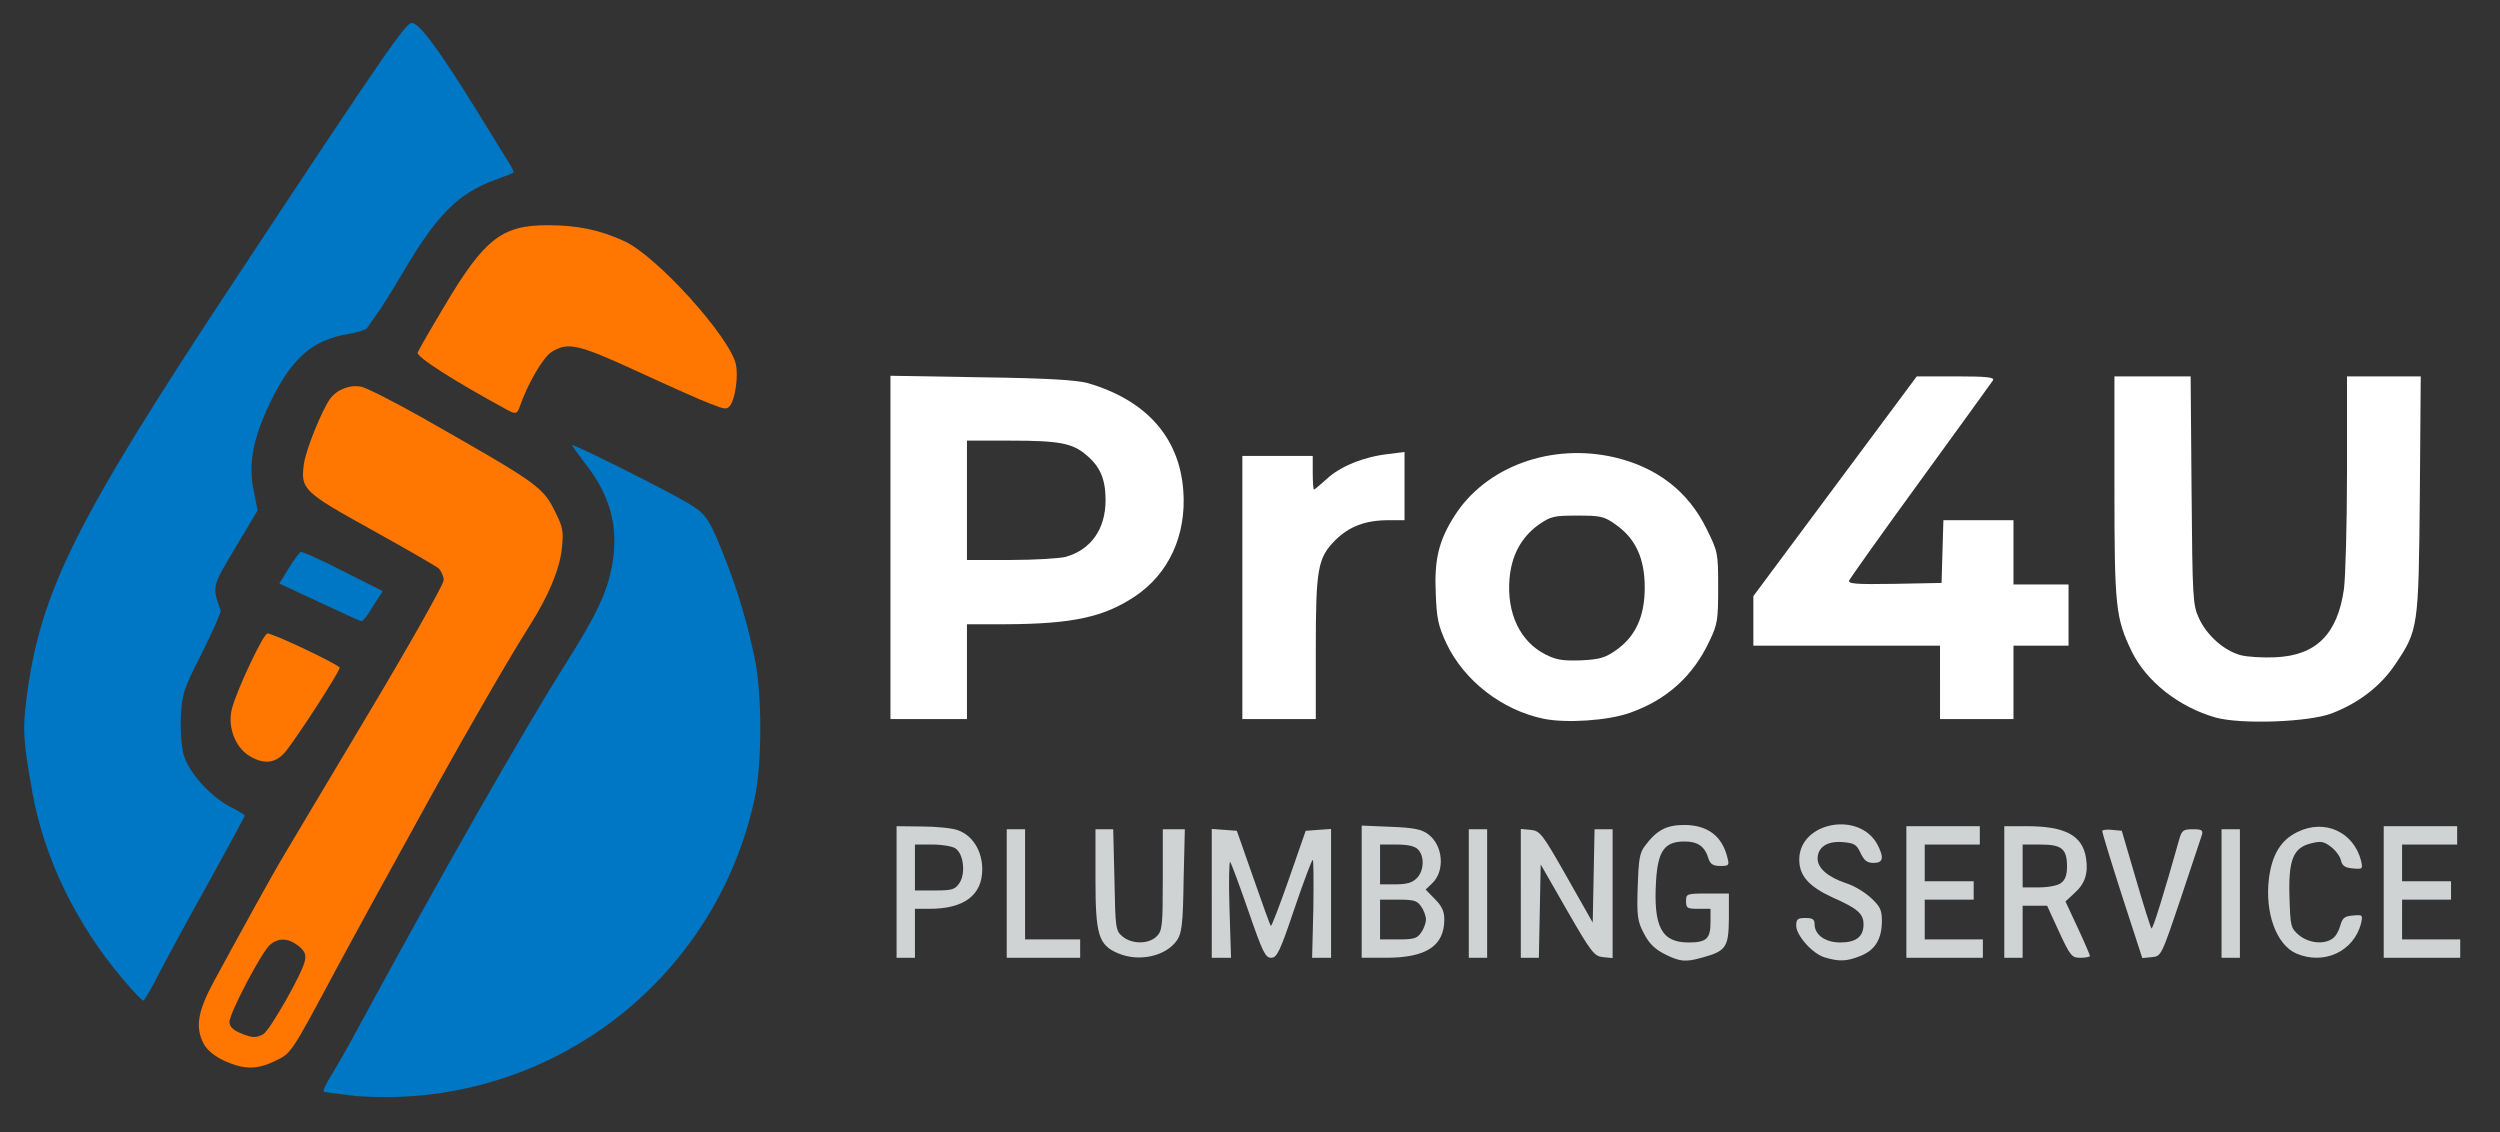 <?xml version="1.0" encoding="utf-8"?>
<!DOCTYPE svg PUBLIC "-//W3C//DTD SVG 1.0//EN" "http://www.w3.org/TR/2001/REC-SVG-20010904/DTD/svg10.dtd">
<svg version="1.0" xmlns="http://www.w3.org/2000/svg" width="817px" height="370px" viewBox="0 0 817 370" preserveAspectRatio="xMidYMid meet">
 <rect x="0" y="0" width="817" height="370" fill="#333333" stroke="none"/>
 <g fill="#0077c5">
  <path d="M114 357.9 c-4.1 -0.5 -7.8 -1 -8.2 -1.1 -0.4 -0.2 0.7 -2.5 2.4 -5.3 1.7 -2.7 5.7 -9.7 8.8 -15.5 27.1 -50 53.4 -96.1 67.8 -119 10.2 -16.1 13.6 -23.4 15.2 -32.1 2.3 -12.5 -0.5 -23.1 -8.9 -33.6 -2.2 -2.9 -4.1 -5.5 -4.1 -5.8 0 -0.7 31 14.8 38.1 19.1 5.9 3.6 6.8 4.9 12.8 20.4 3.6 9.4 6.4 19.1 8.7 30 2.5 11.8 2.5 34.4 0 46 -11.8 54.9 -59.1 94.9 -115.2 97.4 -5.4 0.3 -13.3 0.1 -17.4 -0.5z"/>
  <path d="M40 319.8 c-15.2 -18 -25.6 -39.5 -29.4 -60.8 -3 -16.9 -3.3 -20.4 -1.9 -30.9 4.4 -34.7 15.9 -57.7 68.4 -137.1 49.2 -74.5 55.5 -83.5 57.5 -83.5 2.4 0 9 8.9 21.1 28.5 5.3 8.5 10.2 16.6 11 17.8 0.8 1.3 1.3 2.5 1.1 2.6 -0.2 0.2 -3 1.3 -6.3 2.5 -11.7 4.3 -18.8 11.4 -29.5 29.6 -2.9 5 -6.7 11 -8.4 13.5 -1.7 2.4 -3.4 4.8 -3.7 5.3 -0.4 0.5 -3 1.3 -5.8 1.8 -11.9 1.9 -18.7 7.8 -25.8 22.4 -5.6 11.7 -7.2 19.9 -5.4 28.9 l1.3 6.4 -7.3 12.2 c-7.7 12.9 -7.6 12.6 -4.8 20.5 0.2 0.6 -2.6 6.8 -6.1 13.9 -6.1 12 -6.5 13.3 -6.9 20.8 -0.2 4.5 0.2 9.9 0.9 12.4 1.6 5.8 8.8 13.7 15.1 17 2.7 1.3 4.9 2.7 4.9 2.9 0 0.3 -5.2 9.9 -11.5 21.3 -6.4 11.4 -13.7 24.9 -16.3 29.9 -2.6 5.1 -5 9.3 -5.4 9.3 -0.4 0 -3.5 -3.3 -6.8 -7.2z"/>
  <path d="M104.4 196.8 l-13.1 -6.1 3 -4.9 c1.7 -2.7 3.4 -5.1 3.9 -5.4 0.4 -0.3 6.6 2.5 13.8 6.2 l13.1 6.6 -1.6 2.4 c-0.8 1.3 -2.2 3.5 -3.1 4.9 -0.9 1.4 -1.9 2.5 -2.3 2.5 -0.3 0 -6.5 -2.8 -13.7 -6.2z"/>
 </g>
 <g fill="#ffffff">
  <path d="M504.5 234.9 c-13.6 -2.8 -26 -12.4 -31.8 -24.6 -2.7 -5.8 -3.2 -8.2 -3.5 -16.5 -0.5 -10.9 1 -17.1 6 -25 10.2 -16.3 31.8 -24.2 52.6 -19.3 13.8 3.3 23.9 11.1 29.9 23.3 3.7 7.5 3.8 7.8 3.8 19.2 0 10.5 -0.2 12 -2.8 17.4 -5.4 11.6 -14.1 19.4 -26.2 23.6 -7 2.5 -20.7 3.4 -28 1.9z m23.6 -22.4 c6.4 -4.5 9.4 -11 9.4 -20.5 0 -9.5 -3 -16 -9.4 -20.5 -3.9 -2.8 -5 -3 -12.6 -3 -7.7 0 -8.7 0.2 -12.7 3 -5.7 4.1 -8.9 10.1 -9.5 17.8 -0.9 11.2 3.5 20.4 11.8 24.6 3.6 1.8 5.7 2.1 11.6 1.9 6.1 -0.3 7.8 -0.8 11.4 -3.3z"/>
  <path d="M724.1 234.5 c-12 -3.4 -22.7 -11.8 -27.5 -21.7 -5.2 -10.9 -5.6 -14.3 -5.6 -53.5 l0 -36.3 12.4 0 12.5 0 0.3 37.2 c0.3 35.3 0.4 37.5 2.4 41.8 2.6 5.7 8.2 10.6 13.6 12.1 2.3 0.6 7.4 0.9 11.4 0.7 13.3 -0.6 20.3 -7.5 22.4 -22.3 0.5 -3.8 1 -21.1 1 -38.2 l0 -31.3 12.1 0 12 0 -0.3 38.7 c-0.4 43.7 -0.5 44.2 -8.1 55.5 -4.7 7 -11.8 12.5 -20.6 15.9 -7.4 2.9 -29.7 3.7 -38 1.4z"/>
  <path d="M291 178.9 l0 -56.1 29.8 0.5 c21.7 0.3 31 0.9 34.7 1.9 19.1 5.6 29.9 17.7 31.2 35.1 1.1 14.5 -4.7 27.2 -15.8 34.6 -10.2 6.8 -20.5 9 -42.1 9.1 l-12.8 0 0 15.5 0 15.5 -12.5 0 -12.5 0 0 -56.1z m57.2 3.1 c8.3 -2.3 13.1 -9.1 13.1 -18.5 0 -6.8 -1.7 -11 -6.3 -14.8 -4.5 -3.9 -9 -4.7 -24.7 -4.7 l-14.3 0 0 19.5 0 19.5 14.3 0 c7.8 0 15.9 -0.5 17.9 -1z"/>
  <path d="M406 192 l0 -43 11.5 0 11.5 0 0 5.5 c0 3 0.2 5.5 0.4 5.5 0.2 0 2.1 -1.6 4.2 -3.5 4.4 -4.1 12.1 -7.2 19.9 -8.1 l5.5 -0.7 0 11.2 0 11.1 -5.1 0 c-7.7 0 -12.9 2 -17.5 6.5 -5.8 5.8 -6.4 9.4 -6.4 35.9 l0 22.6 -12 0 -12 0 0 -43z"/>
  <path d="M634 223 l0 -12 -30.5 0 -30.5 0 0 -8.1 0 -8.1 26.7 -35.9 26.7 -35.9 12.9 0 c10 0 12.6 0.3 12 1.3 -0.4 0.6 -11 15.3 -23.6 32.6 -12.6 17.3 -23.1 32.1 -23.4 32.8 -0.4 1.1 2.3 1.3 14.8 1.1 l15.4 -0.3 0.3 -10.2 0.3 -10.3 11.4 0 11.5 0 0 10.5 0 10.5 9 0 9 0 0 10 0 10 -9 0 -9 0 0 12 0 12 -12 0 -12 0 0 -12z"/>
 </g>
 <g fill="#ff7700">
  <path d="M77 348.1 c-5.1 -1.6 -9 -4.2 -10.5 -7.1 -2.7 -5.3 -1.9 -10.4 3.2 -19.9 7.8 -14.4 19.3 -35.3 22.8 -41.1 1.8 -3 14.3 -24.1 27.9 -46.8 13.5 -22.6 24.6 -42.3 24.6 -43.6 0 -1.2 -0.8 -3 -1.7 -3.9 -1 -0.8 -10.9 -6.5 -21.9 -12.6 -22.2 -12.3 -23.2 -13.2 -22.1 -21.4 0.6 -4.6 5.9 -17.7 8.6 -21.4 2.2 -3 6.5 -4.7 10.2 -3.9 1.6 0.3 10.3 4.7 19.2 9.7 38.9 22.1 40.1 22.9 44.3 31.5 2.4 4.8 2.6 6.2 2 11.7 -0.7 6.7 -4.3 15.4 -10.6 25.3 -6.4 10.1 -20 33.6 -31.5 54.4 -18.6 33.7 -27.1 49.3 -30.7 56 -16.2 30.2 -15.4 29.1 -21.3 31.9 -4.6 2.2 -8.1 2.5 -12.5 1.2z m9 -10.1 c2.1 -1.1 12.8 -19.9 13.6 -23.9 0.5 -2.2 0 -3.3 -2.1 -5 -3.3 -2.6 -6.6 -2.7 -9.3 -0.3 -2.7 2.3 -13.2 22.3 -13.2 25.1 0 1.5 1 2.6 3.3 3.6 3.9 1.7 5.3 1.8 7.7 0.5z"/>
  <path d="M81.3 246.9 c-4.6 -2.9 -7 -9.7 -5.5 -15.3 1.6 -6.2 10.3 -24.6 11.6 -24.6 1.9 0 23.6 10.3 23.6 11.2 0 1.4 -15.2 24.8 -18.1 27.9 -3.2 3.5 -7 3.7 -11.6 0.8z"/>
  <path d="M165.5 133.8 c-17.3 -9.4 -29.5 -17.2 -29 -18.6 0.3 -0.8 4.2 -7.6 8.7 -15.1 13.1 -22.1 18.8 -26.5 33.8 -26.5 9.6 0 17 1.5 25 5.2 10.6 4.8 34.5 31.3 36.5 40.3 0.8 3.8 -0.2 11 -1.8 13.3 -1.1 1.5 -1.6 1.5 -6.4 -0.4 -2.8 -1 -13.5 -5.8 -23.7 -10.5 -19.8 -9.1 -23 -9.8 -28.3 -6.5 -2.8 1.7 -8 10.6 -10.6 18.3 -0.7 2 -1.4 2.1 -4.2 0.5z"/>
 </g>
 <g fill="#d0d3d4">
  <path d="M544 311.8 c-3.3 -1.7 -5.1 -3.5 -6.8 -6.8 -2.1 -4 -2.3 -5.7 -2 -15.2 0.3 -8.9 0.6 -11.1 2.4 -13.4 3.8 -5.1 7 -6.8 12.8 -6.8 7.6 0 12.4 3.6 14.1 10.6 0.7 2.6 0.5 2.8 -2.3 2.8 -2.3 0 -3.2 -0.6 -3.8 -2.2 -1.2 -4.2 -3.5 -5.8 -7.9 -5.8 -6.5 0 -8.7 3 -9.3 12.9 -0.9 15 1.8 20.1 10.6 20.1 5.9 0 7.2 -1.2 7.2 -6.7 l0 -4.3 -4 0 c-3.6 0 -4 -0.2 -4 -2.5 0 -2.4 0.2 -2.5 7 -2.5 l7 0 0 8.3 c-0.1 9.2 -0.9 10.5 -8.6 12.6 -5.6 1.6 -7.4 1.4 -12.4 -1.1z"/>
  <path d="M596.4 312.9 c-4 -1.1 -9.4 -7.2 -9.4 -10.4 0 -2.1 0.5 -2.5 3 -2.5 2.3 0 3 0.4 3 2 0 3.5 3.5 6 8.4 6 5.2 0 7.6 -1.9 7.6 -5.9 0 -3.5 -1.9 -5.2 -10.1 -8.8 -7.8 -3.6 -10.9 -7.1 -10.9 -12.4 0 -12.3 19.7 -16 25.6 -4.8 2.2 4.3 1.8 5.9 -1.3 5.9 -2.2 0 -3.1 -0.8 -4.3 -3.3 -1.3 -2.8 -2.1 -3.2 -5.9 -3.5 -5 -0.4 -8.1 1.7 -8.1 5.4 0 3.1 3.3 6 9.2 8 2.7 0.8 6.4 3.1 8.3 4.9 2.9 2.7 3.5 3.9 3.5 7.4 0 6 -2.2 9.6 -7 11.5 -4.5 1.8 -6.9 1.9 -11.6 0.5z"/>
  <path d="M293 291.5 l0 -21.5 8.3 0.1 c4.5 0 9.8 0.5 11.7 1.2 4.8 1.7 8 6.7 8 12.8 0 8.4 -5.9 12.9 -17.2 12.9 l-4.8 0 0 8 0 8 -3 0 -3 0 0 -21.5z m20.6 -3 c2 -3.1 1.3 -9.4 -1.3 -11.2 -0.9 -0.7 -4.3 -1.3 -7.5 -1.3 l-5.8 0 0 7.5 0 7.5 6.5 0 c5.8 0 6.6 -0.3 8.1 -2.5z"/>
  <path d="M329 292 l0 -21 3 0 3 0 0 18 0 18 9 0 9 0 0 3 0 3 -12 0 -12 0 0 -21z"/>
  <path d="M365.3 311.5 c-6.3 -2.7 -7.3 -6 -7.3 -24.2 l0 -16.3 2.9 0 2.9 0 0.4 16.6 c0.3 16 0.4 16.6 2.7 18.5 3.1 2.5 8.5 2.5 11.1 -0.1 1.8 -1.8 2 -3.3 2 -18.5 l0 -16.5 3.6 0 3.6 0 -0.4 16.8 c-0.2 14.1 -0.6 17.1 -2.1 19.4 -3.6 5.3 -12.5 7.3 -19.4 4.3z"/>
  <path d="M396 291.9 l0 -21 4.1 0.3 4.1 0.3 5.4 15.4 c2.9 8.4 5.5 15.5 5.7 15.7 0.2 0.3 2.9 -6.7 5.9 -15.3 l5.5 -15.8 4.1 -0.3 4.2 -0.3 0 21 0 21.1 -3.1 0 -3.1 0 0.4 -16 c0.1 -8.8 0.1 -16 -0.2 -16 -0.3 0 -3 7.2 -6 16 -4.7 14 -5.7 16 -7.6 16 -1.9 0 -2.8 -1.9 -7.4 -15.2 -2.9 -8.4 -5.6 -15.7 -6 -16.1 -0.3 -0.4 -0.5 6.5 -0.2 15.3 l0.5 16 -3.2 0 -3.1 0 0 -21.1z"/>
  <path d="M445 291.4 l0 -21.6 9.5 0.4 c7.6 0.3 10 0.8 12.2 2.4 5 3.7 5.6 12.2 1.2 16.2 l-2 1.9 3 3.1 c2.3 2.3 3.1 4 3.1 6.7 0 8.6 -5.9 12.5 -19 12.5 l-8 0 0 -21.6z m19.4 13.4 c0.9 -1.2 1.6 -3.2 1.6 -4.3 0 -1.1 -0.7 -3.1 -1.6 -4.3 -1.3 -1.9 -2.4 -2.2 -7.5 -2.2 l-5.9 0 0 6.5 0 6.5 5.9 0 c5.1 0 6.2 -0.3 7.5 -2.2z m-1.4 -17.8 c2.4 -2.4 2.6 -7.2 0.4 -9.4 -1 -1.1 -3.4 -1.6 -7 -1.6 l-5.4 0 0 6.5 0 6.5 5 0 c3.7 0 5.5 -0.5 7 -2z"/>
  <path d="M480 292 l0 -21 3 0 3 0 0 21 0 21 -3 0 -3 0 0 -21z"/>
  <path d="M497 291.9 l0 -21 3.2 0.3 c3.1 0.3 3.8 1.2 11.8 15.3 l8.5 15 0.3 -15.3 0.3 -15.2 2.9 0 3 0 0 21.1 0 21 -3.1 -0.3 c-2.9 -0.3 -3.8 -1.4 -11.8 -15.3 l-8.6 -15 -0.3 15.3 -0.3 15.2 -2.9 0 -3 0 0 -21.1z"/>
  <path d="M623 291.5 l0 -21.5 12 0 12 0 0 3 0 3 -9 0 -9 0 0 6 0 6 8 0 8 0 0 3 0 3 -8 0 -8 0 0 6.5 0 6.5 9.5 0 9.5 0 0 3 0 3 -12.5 0 -12.5 0 0 -21.5z"/>
  <path d="M655 291.5 l0 -21.5 7.3 0 c12.6 0 18.2 3 19.4 10.3 0.8 5.1 -0.3 8.5 -3.8 11.6 l-2.9 2.7 4 8.6 c2.2 4.7 4 8.9 4 9.2 0 0.3 -1.4 0.6 -3.1 0.6 -2.8 0 -3.3 -0.5 -7 -8.5 l-3.9 -8.5 -4 0 -4 0 0 8.5 0 8.5 -3 0 -3 0 0 -21.5z m18.5 -2.9 c1.4 -1 2 -2.6 2 -5.4 0 -5.8 -1.7 -7.2 -8.6 -7.2 l-5.9 0 0 7 0 7 5.3 0 c3 0 6.2 -0.6 7.2 -1.4z"/>
  <path d="M693.5 292.8 c-3.6 -11.2 -6.5 -20.7 -6.5 -21.2 0 -0.4 1.5 -0.6 3.2 -0.4 l3.2 0.3 4.6 15.7 c2.5 8.6 4.8 15.9 5.1 16.2 0.4 0.5 4.1 -11.4 9.1 -29.2 0.8 -2.8 1.3 -3.2 4.4 -3.2 2.9 0 3.4 0.3 3 1.8 -0.3 0.9 -3.4 10.3 -6.9 20.7 -6.4 19 -6.4 19 -9.5 19.3 l-3.1 0.3 -6.6 -20.3z"/>
  <path d="M726 292 l0 -21 3 0 3 0 0 21 0 21 -3 0 -3 0 0 -21z"/>
  <path d="M750.4 311.6 c-6.5 -2.9 -10.3 -13.3 -8.9 -24.6 1 -7.7 3.9 -12.5 9.3 -15.1 8.9 -4.4 18.4 0 20.8 9.4 0.6 2.7 0.5 2.8 -2.7 2.5 -2.6 -0.2 -3.5 -0.9 -3.9 -2.7 -0.3 -1.3 -1.8 -3.3 -3.3 -4.4 -2.2 -1.7 -3.3 -1.9 -6.4 -1.1 -5.9 1.4 -7.5 5.4 -7.1 17.7 0.3 9.4 0.4 10 3.1 12.3 3.1 2.6 8.2 3.2 11 1.1 1 -0.6 2.1 -2.6 2.5 -4.2 0.7 -2.5 1.4 -3.1 4.1 -3.3 3.2 -0.3 3.3 -0.2 2.7 2.5 -2.3 9.2 -12.1 13.8 -21.2 9.9z"/>
  <path d="M779 291.5 l0 -21.5 12 0 12 0 0 3 0 3 -9 0 -9 0 0 6 0 6 8 0 8 0 0 3 0 3 -8 0 -8 0 0 6.5 0 6.5 9.5 0 9.5 0 0 3 0 3 -12.5 0 -12.5 0 0 -21.5z"/>
 </g>
</svg>
